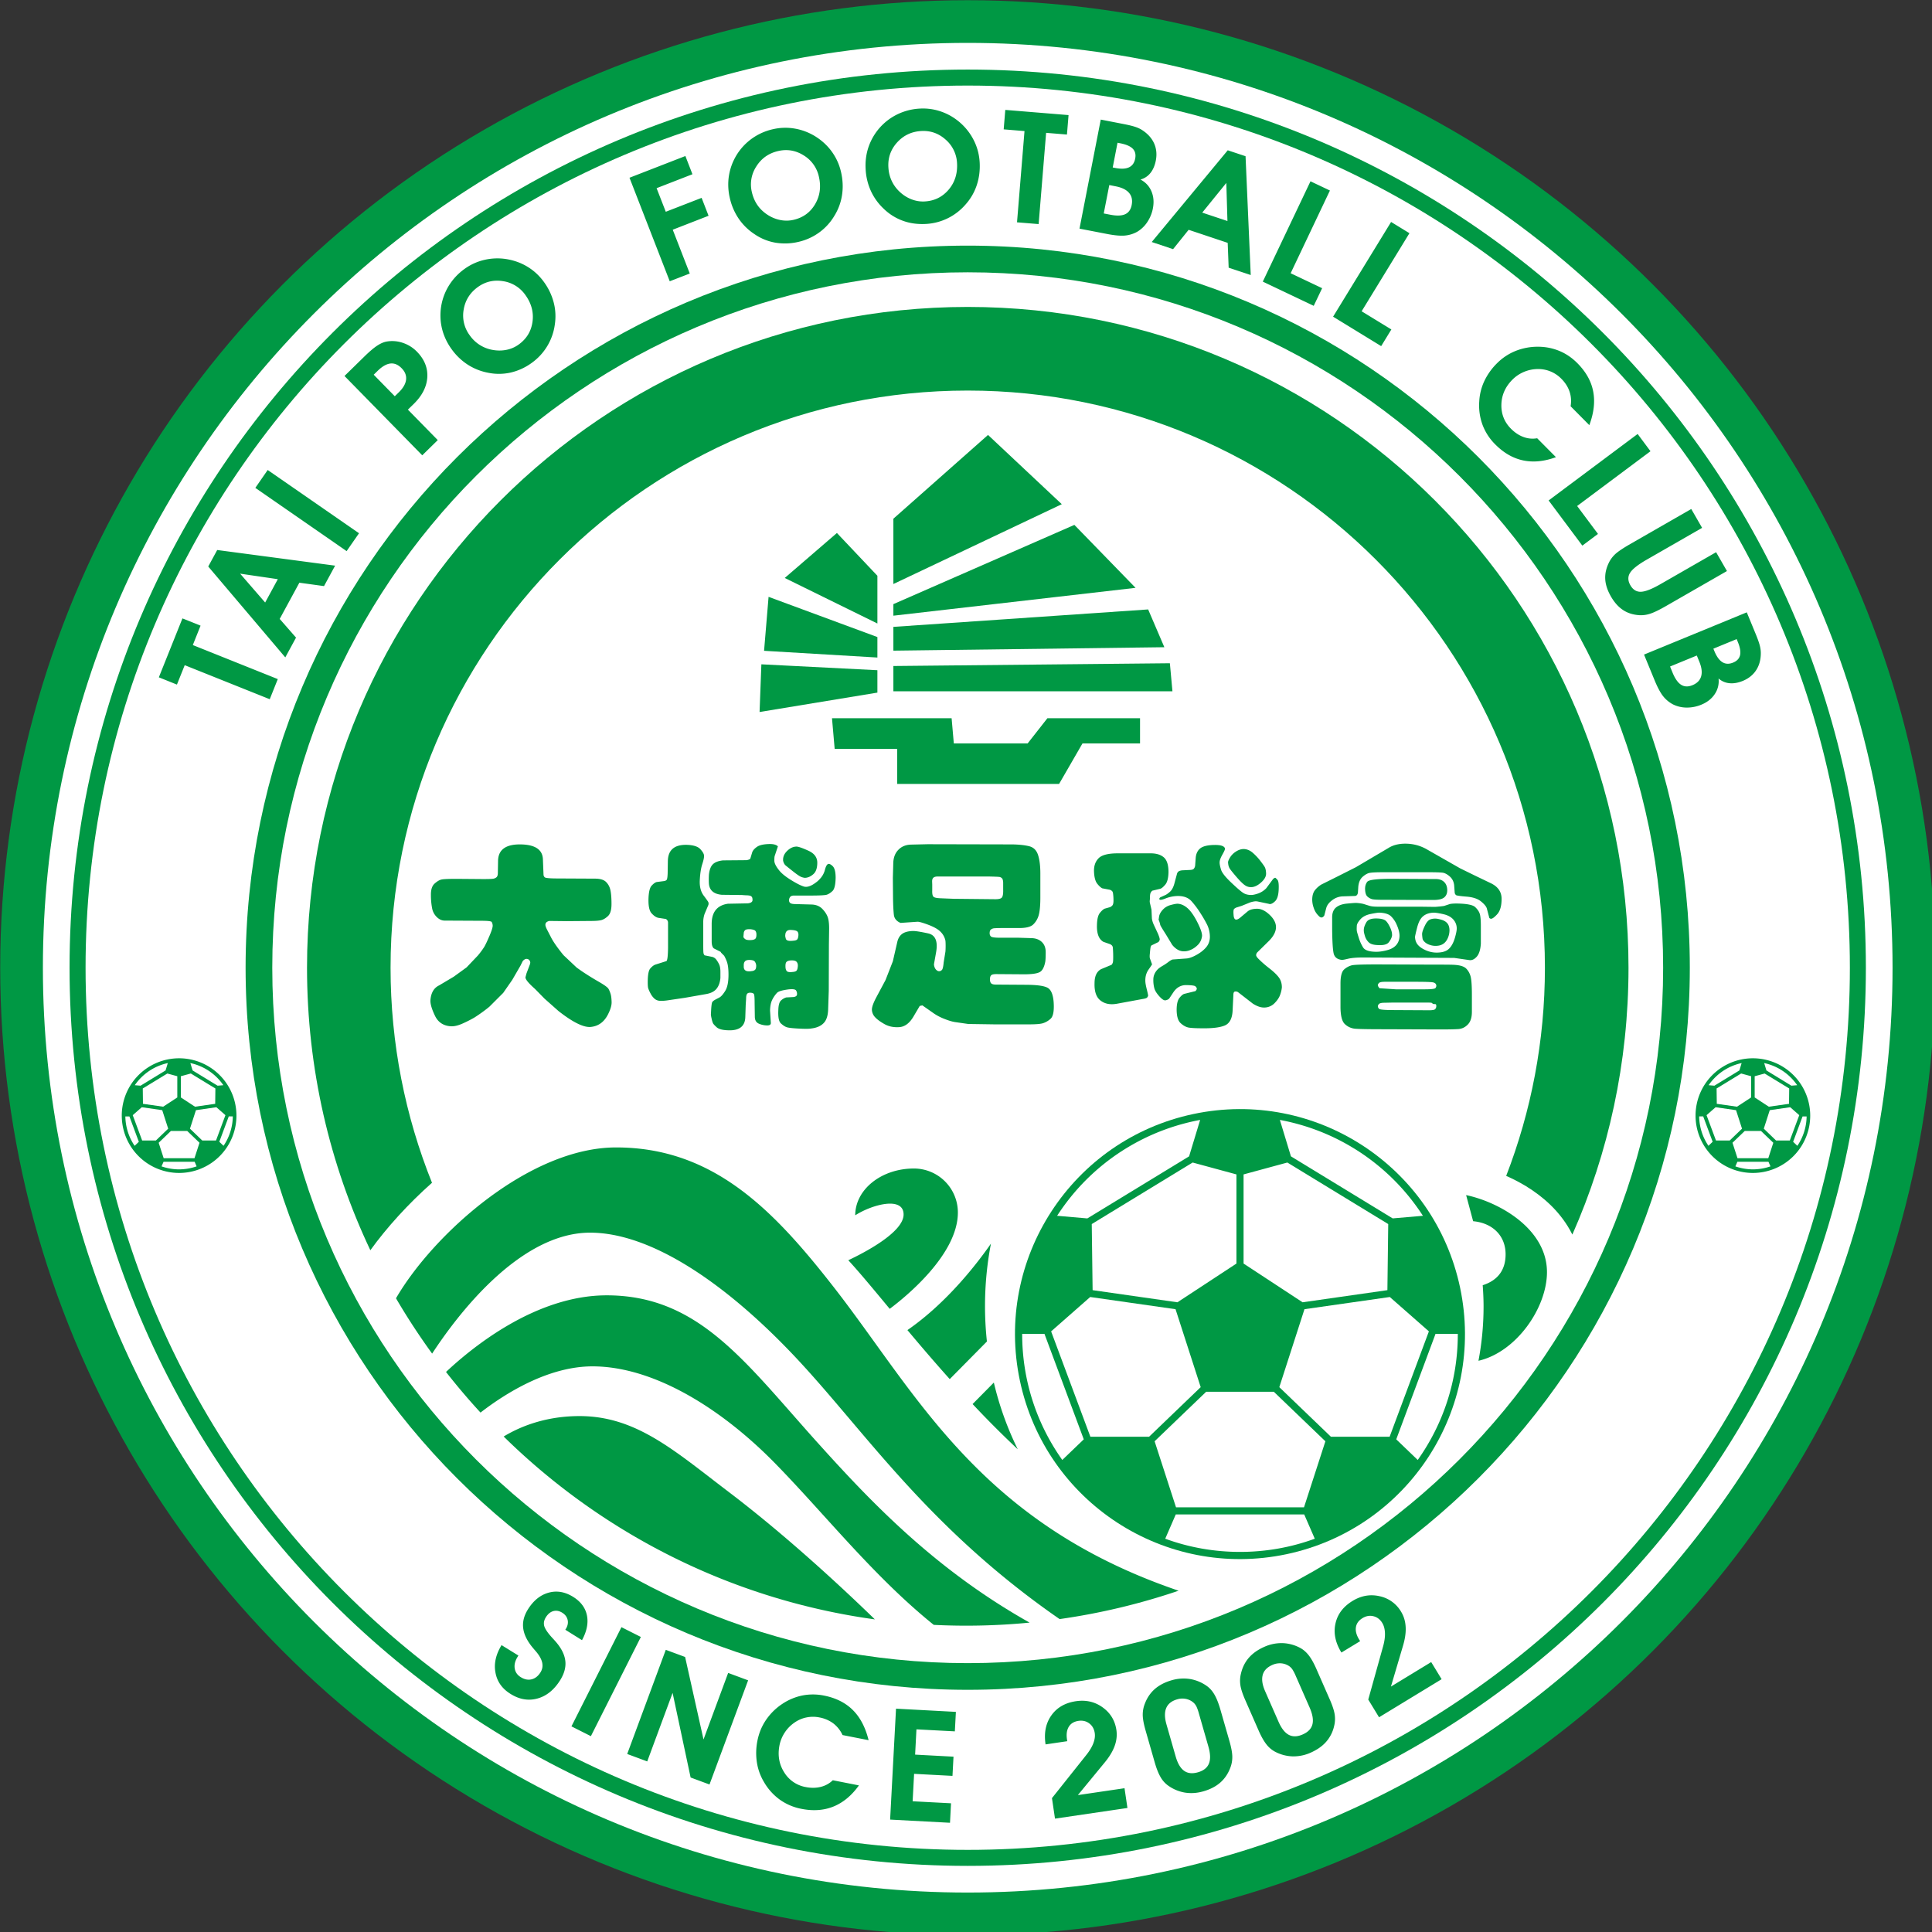 <svg xmlns="http://www.w3.org/2000/svg" xml:space="preserve" viewBox="0 0 185.21 185.21"><rect x="0" y="0" width="185.21" height="185.21" fill="#333333" stroke="none"/><g transform="translate(-13.23 -13.23) scale(.265)"><circle cx="400" cy="400" r="350" fill="#009844"/><path fill="#fff" d="M734.56 400c0 184.77-149.79 334.56-334.56 334.56S65.44 584.77 65.44 400 215.23 65.44 400 65.44 734.56 215.23 734.56 400Z"/><path fill="#009844" d="M724.91 400c0 179.44-145.47 324.91-324.91 324.91-179.44 0-324.91-145.47-324.91-324.91C75.09 220.56 220.56 75.09 400 75.09c179.44 0 324.91 145.47 324.91 324.91Z"/><path fill="#fff" d="M719.12 400c0 176.25-142.88 319.12-319.12 319.12S80.88 576.25 80.88 400C80.88 223.76 223.76 80.88 400 80.88S719.12 223.76 719.12 400Z"/><path fill="#009844" d="M661.22 400c0 144.27-116.95 261.22-261.22 261.22-144.27 0-261.23-116.95-261.23-261.22 0-144.27 116.95-261.22 261.23-261.22 144.27 0 261.22 116.95 261.22 261.22z"/><path fill="#fff" d="M651.57 400c0 138.94-112.64 251.57-251.57 251.57-138.94 0-251.58-112.63-251.58-251.57S261.05 148.43 400 148.43c138.94 0 251.57 112.63 251.57 251.57z"/><path fill="#009844" d="M206.2 477.8c-9.66-24.05-14.99-50.3-14.99-77.8 0-115.31 93.48-208.79 208.8-208.79 115.31 0 208.79 93.48 208.79 208.79 0 26.55-4.97 51.94-14.01 75.31 2.42 1.06 4.84 2.3 7.21 3.74 5.99 3.69 11.77 8.68 15.76 15.66.34.59.66 1.2.97 1.82 13.05-29.53 20.31-62.18 20.31-96.54 0-132.01-107.02-239.03-239.02-239.03-132.01 0-239.03 107.02-239.03 239.03 0 36.57 8.23 71.22 22.91 102.21 6.06-8.38 13.78-16.85 22.3-24.4z"/></g><path fill="#009844" d="m17.489 59.283 1.738.695-.743 1.86 8.146 3.263-.772 1.929-8.15-3.263-.746 1.86-1.735-.696zm9.324.05 1.566 1.791-1.029 1.897-7.387-8.713.86-1.582 11.303 1.5-1.064 1.96-2.363-.325zm-.18-3.81-3.614-.53 2.4 2.768zm6.596-2.691-8.752-6.062 1.185-1.714 8.755 6.064zm8.737-10.642-1.487 1.458-7.454-7.604 1.892-1.852c.479-.47.884-.817 1.212-1.037.328-.217.632-.355.915-.408a3.123 3.123 0 0 1 1.564.117c.521.172.974.455 1.365.854.712.728 1.043 1.546.99 2.45-.056.908-.49 1.76-1.305 2.56l-.555.541zm-4.12-4.204.392-.383c.412-.405.643-.807.69-1.204.045-.397-.095-.762-.423-1.096-.339-.346-.696-.497-1.077-.455-.381.043-.786.275-1.222.701l-.381.373zm5.448-4.511a5.731 5.731 0 0 1-.778-1.482 5.312 5.312 0 0 1-.291-1.59 5.47 5.47 0 0 1 .569-2.598 5.552 5.552 0 0 1 1.746-2.03 5.258 5.258 0 0 1 1.897-.862 5.52 5.52 0 0 1 2.117-.074c.74.122 1.42.368 2.032.744.614.375 1.132.86 1.56 1.452a5.82 5.82 0 0 1 .935 1.966c.18.693.214 1.4.106 2.114a5.387 5.387 0 0 1-2.196 3.66 5.547 5.547 0 0 1-2.027.938 5.158 5.158 0 0 1-2.178.019 5.5 5.5 0 0 1-1.952-.778 5.749 5.749 0 0 1-1.54-1.479zm1.73-1.339a3.379 3.379 0 0 0 2.109 1.39c.473.097.934.103 1.384.018a2.98 2.98 0 0 0 1.211-.519c.754-.545 1.196-1.27 1.32-2.177.125-.908-.102-1.762-.682-2.567a3.18 3.18 0 0 0-2.132-1.325c-.892-.148-1.7.04-2.424.56-.754.546-1.21 1.265-1.36 2.165a3.166 3.166 0 0 0 .574 2.455zm19.18-5.172-3.858-9.925 5.358-2.082.677 1.746-3.437 1.336.881 2.262 3.435-1.333.666 1.717-3.434 1.336 1.633 4.2zm5.762-7.97a5.649 5.649 0 0 1-.142-1.666 5.434 5.434 0 0 1 1.884-3.75 5.512 5.512 0 0 1 2.396-1.193 5.267 5.267 0 0 1 2.085-.058c.699.119 1.36.37 1.977.751.637.4 1.167.89 1.585 1.474.42.585.711 1.23.875 1.945.17.743.204 1.466.098 2.177a5.244 5.244 0 0 1-.722 1.99 5.316 5.316 0 0 1-1.463 1.617 5.425 5.425 0 0 1-1.98.902 5.614 5.614 0 0 1-2.232.08 5.08 5.08 0 0 1-2.014-.829 5.415 5.415 0 0 1-1.5-1.474 5.771 5.771 0 0 1-.847-1.966zm2.114-.563c.104.447.273.847.508 1.196.236.352.538.65.9.902.397.275.82.458 1.267.553.448.095.887.093 1.32-.008.908-.209 1.596-.706 2.062-1.495.465-.788.59-1.664.368-2.63a3.18 3.18 0 0 0-1.45-2.048c-.765-.481-1.583-.624-2.45-.423-.908.209-1.606.696-2.093 1.466a3.134 3.134 0 0 0-.432 2.487zm10.904-2.223a5.656 5.656 0 0 1 .145-1.666 5.44 5.44 0 0 1 2.5-3.368 5.57 5.57 0 0 1 2.567-.765 5.275 5.275 0 0 1 2.064.301c.67.238 1.275.598 1.82 1.082a5.55 5.55 0 0 1 1.307 1.726c.315.645.49 1.336.53 2.066.04.76-.053 1.479-.278 2.159a5.232 5.232 0 0 1-1.056 1.836 5.39 5.39 0 0 1-3.826 1.89c-.794.042-1.532-.059-2.212-.308A5.145 5.145 0 0 1 84.704 20a5.46 5.46 0 0 1-1.225-1.71 5.738 5.738 0 0 1-.495-2.082zm2.18-.187c.024.457.122.878.294 1.264.172.387.415.736.73 1.045.344.339.73.593 1.154.762.423.17.857.244 1.301.22.929-.05 1.691-.423 2.289-1.12.595-.695.865-1.536.815-2.526a3.174 3.174 0 0 0-1.077-2.267c-.67-.606-1.45-.887-2.342-.84-.928.051-1.7.41-2.315 1.083-.616.677-.9 1.468-.849 2.379zm17.272-4.988-.153 1.865-1.998-.164-.717 8.748-2.072-.17.717-8.747-1.995-.164.154-1.865zm1.05 10.885 2.038-10.454 2.246.437c.455.09.812.177 1.074.265.262.087.487.195.675.322.526.347.902.768 1.124 1.268.22.5.273 1.045.16 1.632-.096.487-.268.887-.517 1.196-.248.31-.569.519-.955.627.487.254.836.627 1.048 1.122.212.492.26 1.042.143 1.643a3.588 3.588 0 0 1-.543 1.323 2.989 2.989 0 0 1-.96.918 2.96 2.96 0 0 1-1.188.365c-.42.037-.995-.013-1.72-.156zm2.324-1.455.619.119c.621.122 1.1.106 1.431-.045.333-.15.542-.445.627-.878.093-.474.01-.863-.251-1.167-.26-.305-.683-.514-1.278-.63l-.617-.122zm.86-4.408.235.045c.566.111 1.005.09 1.323-.058.317-.148.516-.426.595-.834.077-.391.003-.706-.225-.944-.227-.238-.619-.41-1.172-.522l-.296-.058zm7.278 5.975-1.49 1.854-2.047-.683 7.286-8.794 1.707.568.497 11.39-2.116-.703-.093-2.381zm3.72-.842-.108-3.651-2.308 2.846zm8.271 8.13-4.882-2.32 4.572-9.618 1.863.884-3.765 7.93 3.019 1.434zm6.466 3.863-4.609-2.823 5.56-9.08 1.759 1.077-4.583 7.485 2.85 1.743zm19.955 7.575-1.794-1.81c.08-.502.045-.973-.105-1.412-.149-.44-.41-.85-.784-1.225a3.08 3.08 0 0 0-2.252-.931c-.449.002-.888.09-1.309.264-.42.175-.791.418-1.106.73-.693.686-1.053 1.485-1.08 2.395-.026.91.278 1.688.916 2.33.368.371.767.636 1.199.794.431.16.87.199 1.315.122l1.799 1.813c-1.122.412-2.17.516-3.14.312-.972-.204-1.863-.715-2.673-1.532a5.245 5.245 0 0 1-1.23-1.895 5.414 5.414 0 0 1-.307-2.251 5.218 5.218 0 0 1 .49-1.94 6.01 6.01 0 0 1 1.214-1.698 5.3 5.3 0 0 1 1.796-1.186 5.698 5.698 0 0 1 2.167-.396 5.346 5.346 0 0 1 2.032.41c.63.264 1.201.656 1.712 1.172.82.828 1.326 1.73 1.51 2.706.189.98.067 2.054-.37 3.228zm-.67 11.549-3.232-4.33 8.533-6.372 1.232 1.654-7.032 5.25 1.997 2.677zm10.441-3.511 1.04 1.808-5.329 3.06c-.833.48-1.36.898-1.582 1.26-.222.36-.211.754.035 1.183.246.426.58.635 1.002.624.424-.01 1.053-.254 1.887-.733l5.329-3.06 1.04 1.806-5.861 3.366c-.651.373-1.159.619-1.527.733a2.784 2.784 0 0 1-1.063.13c-.588-.046-1.098-.212-1.532-.506-.434-.291-.815-.72-1.143-1.291-.328-.572-.508-1.117-.54-1.638-.032-.521.082-1.045.339-1.577.148-.31.352-.587.616-.836.265-.246.744-.569 1.434-.966zm-4.527 13.957 9.85-4.05.871 2.116c.175.429.3.778.37 1.043.07.267.104.513.104.74.003.633-.146 1.178-.442 1.638-.296.458-.722.802-1.275 1.032-.46.188-.887.265-1.284.225a1.821 1.821 0 0 1-1.05-.452 2.206 2.206 0 0 1-.36 1.49c-.296.449-.727.79-1.296 1.023a3.57 3.57 0 0 1-1.402.275 2.965 2.965 0 0 1-1.297-.299 2.981 2.981 0 0 1-.958-.79c-.262-.332-.534-.84-.817-1.525zm2.495 1.143.238.582c.241.588.516.977.826 1.17.31.196.67.206 1.08.04.447-.183.724-.466.836-.85.11-.384.052-.854-.178-1.413l-.238-.582zm4.152-1.709.092.222c.217.532.477.89.776 1.074.298.183.64.196 1.023.038.37-.151.593-.39.667-.71.074-.32.003-.743-.211-1.264l-.114-.278zM48.08 157.708l1.617 1-.082.13c-.236.38-.328.748-.273 1.1.056.355.246.635.58.841.354.223.703.291 1.042.207.341-.085.624-.307.852-.672.365-.585.206-1.262-.471-2.038l-.204-.238c-.566-.659-.891-1.294-.979-1.91-.087-.614.061-1.23.447-1.847.53-.846 1.188-1.38 1.98-1.6.788-.22 1.574-.085 2.357.402.73.455 1.172 1.05 1.32 1.778.148.727-.01 1.518-.473 2.373l-1.601-1 .048-.074c.18-.289.238-.577.177-.863-.064-.286-.233-.516-.516-.693-.288-.18-.574-.233-.855-.156-.283.077-.52.275-.717.587a1.32 1.32 0 0 0-.166.384.958.958 0 0 0-.008.378c.053.294.31.69.77 1.196.206.22.362.397.465.524.487.598.757 1.185.81 1.765.05.58-.117 1.172-.498 1.786-.582.928-1.307 1.516-2.174 1.757-.87.24-1.733.095-2.588-.44-.807-.502-1.286-1.182-1.442-2.04-.164-.854.034-1.733.582-2.637zm6.702 7.789 4.792-9.51 1.862.94-4.791 9.51zm7.265 3.36-1.92-.712 3.698-9.985 1.853.685 1.764 7.909 2.363-6.38 1.913.71-3.702 9.985-1.81-.67-1.727-8.112zm21.22-2.035-2.498-.492a2.96 2.96 0 0 0-.88-1.114 3.21 3.21 0 0 0-1.337-.576 3.123 3.123 0 0 0-1.243.002 3.03 3.03 0 0 0-1.14.49 3.416 3.416 0 0 0-.937.952 3.42 3.42 0 0 0-.506 1.225c-.188.955-.04 1.82.447 2.59a3.04 3.04 0 0 0 2.067 1.416c.513.1.99.095 1.436-.016a2.503 2.503 0 0 0 1.16-.637l2.505.494c-.699.971-1.506 1.643-2.426 2.02-.918.375-1.942.452-3.072.23a5.267 5.267 0 0 1-2.082-.88 5.417 5.417 0 0 1-1.522-1.692 5.202 5.202 0 0 1-.68-1.882 5.98 5.98 0 0 1 .053-2.087c.143-.728.418-1.39.823-1.987a5.672 5.672 0 0 1 1.572-1.543 5.43 5.43 0 0 1 1.913-.799 5.317 5.317 0 0 1 2.074.01c1.143.226 2.066.691 2.77 1.395.704.704 1.204 1.664 1.503 2.881zm7.805 7.917-5.741-.305.566-10.633 5.739.307-.1 1.868-3.681-.193-.127 2.423 3.68.196-.098 1.841-3.68-.195-.14 2.63 3.68.193zm17.01-1.419-6.945 1.022-.291-1.966 3.294-4.138c.312-.392.537-.765.672-1.12.135-.354.18-.682.135-.98-.058-.395-.233-.705-.524-.924-.29-.22-.638-.302-1.037-.244-.423.064-.733.25-.923.559-.191.31-.252.711-.178 1.209l.027.18-2.077.307-.006-.03c-.158-1.084.027-2.002.564-2.754.534-.754 1.323-1.204 2.357-1.357.96-.14 1.813.055 2.556.593.746.537 1.183 1.262 1.318 2.172.074.5.018 1.01-.167 1.524-.185.516-.51 1.05-.973 1.608l-2.554 3.104 4.472-.659zm1.741-7.421c-.182-.638-.275-1.143-.275-1.516a2.85 2.85 0 0 1 .212-1.085c.217-.566.54-1.029.96-1.394.424-.365.955-.64 1.598-.826a4.034 4.034 0 0 1 1.757-.121 3.861 3.861 0 0 1 1.611.666c.286.201.532.477.733.823.204.347.392.823.567 1.421l.873 3.037c.182.638.275 1.146.275 1.522a2.82 2.82 0 0 1-.212 1.093c-.22.56-.54 1.02-.96 1.383-.421.363-.955.638-1.604.823-.6.172-1.185.212-1.757.122a3.861 3.861 0 0 1-1.61-.667 2.543 2.543 0 0 1-.734-.82c-.203-.344-.389-.815-.56-1.41zm2-.59.884 3.08c.19.664.46 1.122.81 1.37.346.246.788.294 1.323.14.54-.153.889-.433 1.053-.836.164-.402.145-.947-.053-1.637l-.91-3.17a4.223 4.223 0 0 0-.225-.643 1.3 1.3 0 0 0-.238-.341 1.586 1.586 0 0 0-.744-.4 1.708 1.708 0 0 0-.876.035c-.523.15-.873.426-1.045.828-.172.402-.164.928.021 1.574zm7.554-2.331c-.267-.609-.423-1.095-.473-1.463-.05-.37-.03-.738.066-1.103.14-.59.397-1.093.767-1.511.37-.418.86-.762 1.471-1.03a4.02 4.02 0 0 1 1.725-.354 3.85 3.85 0 0 1 1.686.447c.312.162.59.402.838.717.247.318.498.762.747 1.334l1.27 2.894c.267.606.426 1.098.478 1.471a2.82 2.82 0 0 1-.063 1.112 3.415 3.415 0 0 1-.77 1.497c-.368.416-.862.757-1.476 1.03a4.012 4.012 0 0 1-1.725.354 3.843 3.843 0 0 1-1.686-.447 2.58 2.58 0 0 1-.836-.715c-.246-.314-.495-.756-.743-1.323zm1.903-.852 1.288 2.934c.278.633.606 1.05.984 1.25.379.198.82.187 1.331-.038.514-.225.826-.548.932-.968.108-.421.018-.958-.27-1.617l-1.326-3.021a4.218 4.218 0 0 0-.31-.606 1.276 1.276 0 0 0-.282-.307 1.593 1.593 0 0 0-.789-.297 1.738 1.738 0 0 0-.865.151c-.5.22-.81.54-.923.96-.117.424-.04.943.23 1.56zm16.92-1.151-5.998 3.651-1.035-1.698 1.421-5.093c.135-.482.196-.913.18-1.294-.016-.379-.1-.699-.257-.955-.206-.342-.49-.559-.844-.646-.354-.09-.704-.03-1.05.18-.368.222-.577.513-.633.873-.055.36.048.751.31 1.18l.095.156-1.794 1.09-.015-.024c-.572-.936-.757-1.857-.556-2.757.198-.9.746-1.624 1.643-2.17.828-.504 1.69-.653 2.585-.449a3.141 3.141 0 0 1 2.061 1.484c.265.432.41.924.44 1.469.031.548-.062 1.167-.273 1.86l-1.14 3.852 3.86-2.35zM46.68 96.697a15.19 15.19 0 0 1-1.211.855 12.38 12.38 0 0 1-1.08.55c-.442.201-.823.297-1.138.283-.732-.037-1.251-.375-1.555-1.013-.305-.638-.447-1.127-.434-1.468.05-.72.328-1.199.833-1.44l1.402-.833 1.23-.892 1.08-1.135a7.78 7.78 0 0 0 .617-.833c.119-.201.286-.556.502-1.061.215-.506.315-.834.305-.985a.74.74 0 0 0-.095-.34c-.05-.078-.379-.115-.985-.115l-3.527-.018c-.264 0-.513-.111-.746-.334a1.558 1.558 0 0 1-.455-.852 6.853 6.853 0 0 1-.114-1.28c-.005-.506.112-.865.352-1.08.238-.214.458-.344.654-.389.196-.045.672-.066 1.431-.066l2.596.021c.455 0 .754-.01.9-.029a.654.654 0 0 0 .351-.143c.088-.076.133-.214.133-.415l.02-1.12c0-1.147.79-1.685 2.369-1.61 1.262.063 1.907.545 1.931 1.439l.058 1.44c0 .1.037.187.114.264.077.077.495.114 1.252.114l3.56.018c.496 0 .848.103 1.062.312.214.21.357.474.426.797.069.322.103.762.103 1.325 0 .564-.114.947-.341 1.156-.228.21-.445.34-.654.39-.209.05-.529.076-.955.076l-2.312.019-1.686-.019a.61.61 0 0 0-.286.125.326.326 0 0 0-.103.235c-.005.1.053.273.18.513l.323.625c.214.442.624 1.037 1.23 1.78l1.268 1.194.455.322c.542.366 1.09.707 1.64 1.022.55.317.865.545.947.682.082.14.151.307.21.503.058.196.087.455.095.778.008.323-.111.717-.35 1.185-.367.72-.91 1.117-1.63 1.194-.682.076-1.717-.43-3.106-1.517L52.2 95.734l-.91-.929c-.657-.582-.961-.963-.91-1.145l.095-.352.322-.852a.68.68 0 0 0 .037-.19.411.411 0 0 0-.113-.247.345.345 0 0 0-.257-.095c-.109 0-.225.069-.35.207l-.227.455-.778 1.346-.87 1.252-1.326 1.325zm18.955-1.04-1.685.247c-.265.037-.498.05-.701.037a.834.834 0 0 1-.522-.217 1.76 1.76 0 0 1-.378-.514 2.914 2.914 0 0 1-.206-.463c-.032-.1-.048-.296-.048-.587 0-.683.08-1.12.236-1.307.158-.188.32-.315.481-.378l1.08-.342c.09-.087.14-.51.15-1.267v-2.408a.408.408 0 0 0-.206-.36l-.738-.113c-.214-.05-.429-.199-.646-.445-.214-.246-.31-.728-.283-1.45.027-.606.127-1.005.304-1.193.178-.19.334-.304.474-.341l.738-.096a.435.435 0 0 0 .207-.095c.063-.05.1-.267.113-.646l.019-1.156c.01-1.087.632-1.611 1.857-1.571.606.026 1.024.161 1.252.407.227.246.346.452.36.617.013.164-.045.441-.172.833-.127.392-.204.902-.236 1.535-.032.632.106 1.137.408 1.516.264.354.404.553.415.598a.426.426 0 0 1 0 .254l-.36.852a2.379 2.379 0 0 0-.132.777v2.085c0 .455.005.739.018.852a.43.43 0 0 0 .114.265l.738.15a.71.71 0 0 1 .397.286c.114.151.204.31.275.474.07.164.104.392.104.683v.569c-.038.441-.165.793-.379 1.05-.214.26-.55.426-1.005.503zm13.814-.682-.058 1.743c-.013.62-.154 1.072-.426 1.355-.273.286-.667.458-1.185.521-.202.04-.606.043-1.212.01-.606-.03-.99-.076-1.156-.134-.165-.056-.347-.175-.55-.36-.202-.182-.284-.616-.247-1.299.013-.455.098-.757.257-.9a1.25 1.25 0 0 1 .502-.293l.683-.037c.228-.027.344-.114.35-.265a.571.571 0 0 0-.104-.378c-.077-.1-.304-.133-.682-.095-.606.076-.985.185-1.128.33a2.752 2.752 0 0 0-.436.617c-.146.264-.222.619-.236 1.06v.04l.074 1.157c.014.164-.097.251-.33.256a2.067 2.067 0 0 1-.778-.153c-.286-.109-.426-.339-.426-.69l-.019-1.231c0-.516-.018-.82-.058-.91-.037-.088-.14-.138-.312-.151-.17-.013-.288.024-.35.106-.063.082-.095.23-.095.444l-.04.609-.039 1.175c-.026.883-.569 1.307-1.63 1.267-.542-.013-.915-.111-1.119-.294-.201-.182-.323-.317-.36-.407a2.55 2.55 0 0 1-.124-.437 2.436 2.436 0 0 1-.066-.378l.02-.36c.025-.479.064-.757.115-.833.05-.077.145-.151.285-.228l.397-.209c.164-.087.35-.299.559-.635.209-.336.312-.857.312-1.564 0-.582-.061-1.013-.18-1.299a3.927 3.927 0 0 0-.236-.502l-.285-.286-.059-.095-.643-.323c-.14-.114-.209-.342-.209-.683V88.57c0-1.137.519-1.783 1.556-1.934l1.913-.037c.291-.037.44-.137.445-.304.005-.164-.024-.278-.088-.341a.35.35 0 0 0-.15-.088 1.49 1.49 0 0 0-.331-.037 7.103 7.103 0 0 1-.445-.029l-1.931-.021c-.405-.037-.712-.154-.918-.35-.21-.195-.318-.476-.323-.843a7.507 7.507 0 0 1 .01-.76c.05-.455.178-.78.379-.976.201-.196.524-.32.966-.37l2.254-.019c.164-.026.286-.069.36-.132l.188-.625c.063-.177.214-.352.455-.52.238-.17.65-.263 1.23-.273.378 0 .638.076.778.227l-.304.908c-.027.076-.038.232-.038.465s.151.54.456.918c.227.291.6.596 1.119.919.516.322.931.534 1.24.635.31.1.7-.027 1.165-.379.164-.114.333-.275.503-.481a1.97 1.97 0 0 0 .37-.75c.077-.29.167-.467.275-.531.109-.063.26-.003.455.18.196.183.294.558.294 1.127-.013.67-.114 1.093-.304 1.27-.19.177-.37.294-.54.35-.17.058-.717.084-1.64.084h-1.517c-.164 0-.283.042-.352.124a.503.503 0 0 0-.113.313c-.006.127.037.22.124.285.087.064.273.096.55.096l1.48.04c.441.012.796.16 1.06.444.265.285.44.569.522.854.082.283.116.686.103 1.202l-.019 1.365zm-7.504-5.895c-.267-.013-.436.016-.513.087a.427.427 0 0 0-.132.283c-.013.122-.021.225-.03.315-.007.087.035.164.125.225.077.09.236.132.482.132s.418-.037.513-.113c.095-.077.135-.241.122-.493-.014-.137-.053-.238-.122-.304-.069-.06-.217-.106-.445-.132zM71.3 92.7c.013.34.26.473.738.396.15-.013.267-.053.341-.124.077-.069.114-.204.114-.408a.735.735 0 0 0-.132-.378c-.077-.1-.236-.153-.484-.161-.246-.006-.408.047-.482.161-.063.077-.095.19-.095.341v.114zm5.874-8.547c-.064 0-.167-.02-.313-.066-.145-.045-.41-.217-.796-.521a42.205 42.205 0 0 1-.749-.598c-.113-.095-.196-.249-.246-.463v-.096c0-.314.138-.602.416-.862.277-.26.568-.389.873-.389.177 0 .553.13 1.127.39.574.259.862.642.862 1.155 0 .514-.127.879-.378 1.098-.251.223-.519.342-.796.352zm-1.895 5.496c-.013.063.006.18.056.352.05.169.286.23.701.18.188-.014.315-.05.378-.114.064-.064.103-.185.122-.368.019-.183-.016-.32-.103-.407-.1-.088-.318-.135-.646-.143-.325-.008-.495.158-.508.5zm.455 2.426c-.164.026-.277.071-.341.143-.063.069-.095.193-.095.368v.058c0 .19.037.336.114.436.076.101.267.133.568.096.188-.014.315-.053.379-.125.063-.068.103-.2.121-.397.022-.195-.02-.346-.121-.455-.1-.108-.31-.15-.625-.124zm12.436 4.358-.625 1.06c-.378.62-.83.945-1.354.974-.524.032-.985-.063-1.384-.283-.397-.222-.699-.439-.9-.653a1.101 1.101 0 0 1-.322-.71c-.014-.259.132-.671.436-1.24l.87-1.63.702-1.8.418-1.82c.076-.354.23-.619.463-.796.233-.177.584-.273 1.053-.286.264 0 .746.077 1.44.228.695.15.954.743.777 1.78l-.209 1.175v.04c.024.214.095.378.209.495.114.113.228.156.341.132.05 0 .117-.034.199-.103.082-.069.143-.312.18-.73l.169-1.043c.013-.15.019-.336.019-.55 0-.215-.006-.379-.019-.492a1.66 1.66 0 0 0-.455-.844c-.238-.247-.62-.466-1.138-.665-.516-.195-.87-.299-1.06-.312l-1.65.114c-.39-.164-.605-.429-.642-.796-.04-.366-.064-.852-.077-1.458l-.018-2.067.04-1.402c.013-.532.171-.958.484-1.28.31-.323.717-.49 1.222-.503l1.593-.037 8.128.018c.67.013 1.209.074 1.622.18.41.109.688.39.833.844.146.455.217 1.043.217 1.762v2.313c0 .733-.05 1.286-.15 1.659a1.968 1.968 0 0 1-.533.918c-.25.238-.73.354-1.439.341h-1.328c-.632 0-.992.013-1.08.04a.573.573 0 0 0-.227.122c-.064.058-.098.158-.103.304-.006.145.034.26.121.341.09.082.379.122.873.122h1.763c.441.013.865.026 1.27.04.404.013.73.134.976.37.246.235.37.558.37.974 0 .418-.013.714-.037.891-.103.556-.285.9-.56 1.032-.273.135-.768.199-1.488.199l-2.653-.019c-.254 0-.416.037-.492.114-.077.077-.114.206-.114.389 0 .182.042.315.124.389.082.076.23.113.445.113l2.823.019c1.074 0 1.783.095 2.132.286.347.19.543.68.588 1.468.045.791-.059 1.294-.305 1.508a1.937 1.937 0 0 1-.738.426c-.246.072-.685.106-1.317.106h-3.334l-2.5-.037-1.194-.172c-.29-.037-.643-.138-1.06-.304a5.004 5.004 0 0 1-1.004-.51l-1.137-.797zm3.24-10.271 3.906.04c.378.012.62-.04.72-.152.1-.113.145-.373.132-.775v-.682c-.013-.202-.05-.336-.114-.397a.45.45 0 0 0-.227-.125c-.088-.018-.466-.034-1.138-.047h-4.773c-.214 0-.362.042-.445.124-.082.082-.119.204-.113.37l.01.284v.531c-.013.328.024.538.114.627.087.088.31.138.664.151zm15.754-4.358h3.146c.542 0 .963.13 1.262.389.296.26.445.73.445 1.413-.014.569-.114.965-.305 1.193-.19.227-.349.36-.473.4l-.775.187a.601.601 0 0 0-.18.254c-.032.096-.048.275-.048.543l-.019.206c0 .077.014.159.038.246l.132.569.04.852c.026.19.087.392.187.606l.397.852c.127.304.18.495.162.58a.462.462 0 0 1-.125.216l-.664.323c-.05.05-.085.146-.103.286a8.148 8.148 0 0 0-.048.473c-.026.215-.026.373 0 .474l.21.587a17.12 17.12 0 0 1-.342.503c-.214.31-.317.672-.304 1.09 0 .164.047.431.14.804.095.374.135.58.124.617a.654.654 0 0 1-.084.15c-.045.064-.193.115-.445.152l-2.463.455c-.632.113-1.154.013-1.564-.305-.41-.314-.603-.87-.577-1.666 0-.67.207-1.117.625-1.345l1.005-.418a.557.557 0 0 0 .125-.227c.031-.1.04-.392.029-.87a16.432 16.432 0 0 0-.03-.559.421.421 0 0 0-.066-.172.546.546 0 0 0-.227-.161l-.606-.21c-.442-.25-.65-.788-.624-1.61.013-.556.103-.94.275-1.157.172-.214.325-.354.463-.415l.532-.151a.752.752 0 0 0 .209-.161c.063-.07.098-.207.105-.408a4.581 4.581 0 0 0-.029-.624c-.013-.164-.045-.275-.095-.331a.54.54 0 0 0-.246-.143l-.701-.132c-.138-.064-.299-.21-.482-.437-.182-.227-.288-.608-.312-1.145-.026-.538.117-.966.426-1.289.302-.323.924-.484 1.86-.484zm5.268 10.176 1.307-.096c.238-.013.553-.121.937-.33.386-.21.698-.453.939-.73.238-.276.362-.609.37-.995a2.714 2.714 0 0 0-.256-1.164 11.4 11.4 0 0 0-.598-1.043 8.633 8.633 0 0 0-.918-1.24c-.318-.347-.786-.509-1.403-.485a3.377 3.377 0 0 0-1.108.246c-.387.15-.572.159-.561.019 0-.037.024-.082.077-.133l.492-.225c.1-.04.246-.14.434-.304.19-.164.336-.429.436-.796l.265-.987a.514.514 0 0 1 .14-.18c.056-.045.167-.08.333-.103l.815-.04c.151-.013.257-.05.313-.114a.598.598 0 0 0 .124-.286l.058-.777c.037-.392.183-.688.437-.892.254-.201.693-.31 1.325-.323.633-.013.98.1 1.043.341.013.077-.074.276-.257.598-.183.323-.267.58-.257.768 0 .14.045.357.133.653.087.297.418.717.994 1.26.575.545.964.875 1.165.995.2.121.447.18.738.18.164 0 .383-.048.661-.143a2.04 2.04 0 0 0 .778-.503l.643-.87c.087-.09.164-.133.228-.133.026.013.092.077.198.188.106.114.148.436.122.966-.027.531-.138.894-.342 1.09-.2.196-.378.288-.531.275l-.059-.019-1.079-.227a1.221 1.221 0 0 0-.209-.019c-.164.014-.341.05-.532.114l-.796.323-.474.15a.61.61 0 0 0-.254.152c-.055.063-.074.246-.047.55.026.505.232.6.627.286l.72-.606c.2-.164.497-.249.89-.254.392-.008.797.185 1.213.576.415.392.621.794.616 1.204-.008.41-.225.84-.653 1.28l-1.117 1.099a.43.43 0 0 0-.132.267c-.013.1.082.246.286.437.264.264.6.555 1.005.87.405.315.701.603.892.863.187.26.283.571.283.939a2.864 2.864 0 0 1-.162.701c-.095.278-.277.553-.55.826a1.378 1.378 0 0 1-1.016.407c-.315 0-.67-.127-1.061-.378l-1.42-1.1a.427.427 0 0 0-.276-.056c-.095.013-.148.095-.161.246l-.077 1.592c-.037.744-.286 1.215-.738 1.413-.455.193-1.17.286-2.14.273-.57 0-.993-.019-1.27-.058-.279-.037-.554-.18-.826-.426-.273-.244-.4-.71-.39-1.392.014-.479.101-.823.265-1.032.164-.209.315-.339.453-.389l1.082-.267c.087-.087.132-.17.132-.246a.373.373 0 0 0-.143-.217c-.082-.069-.373-.106-.87-.114-.498-.005-.908.217-1.222.672l-.416.627a.689.689 0 0 1-.36.162c-.14.018-.328-.106-.569-.37-.254-.279-.415-.533-.484-.758a3.04 3.04 0 0 1-.103-.862c0-.347.127-.659.378-.937.101-.113.265-.238.493-.37.227-.132.426-.265.598-.4.18-.135.31-.206.399-.22zm-1.318-4.112c.032-.214.149-.434.35-.653.2-.22.455-.373.756-.455.305-.083.524-.125.664-.125.329.013.649.156.958.426.31.273.622.717.937 1.336.315.62.466 1.061.455 1.326-.04.328-.161.603-.37.825-.21.22-.442.39-.702.5a1.536 1.536 0 0 1-.709.151c-.391-.013-.754-.22-1.082-.624l-.606-1.003c-.341-.532-.52-.833-.54-.91-.018-.077-.02-.1-.01-.077l-.114-.36-.04-.018c.006-.01.022-.125.053-.339zm8.822-2.823a.96.96 0 0 1-.559-.161c-.195-.12-.486-.403-.873-.852-.383-.447-.603-.725-.653-.834a1.078 1.078 0 0 1-.096-.283 2.717 2.717 0 0 1-.029-.235c-.005-.077.035-.196.122-.36a1.75 1.75 0 0 1 .587-.654c.265-.182.532-.275.797-.275.315.013.603.132.862.36.26.227.49.47.694.73.2.26.346.458.433.598.09.138.14.355.151.643.014.291-.148.585-.484.881-.33.294-.65.442-.952.442zm21.436-1.119 1.535.738c.693.328 1.042.83 1.042 1.505 0 .678-.143 1.17-.426 1.48-.286.31-.49.45-.616.425a.251.251 0 0 1-.133-.076l-.246-.929c-.063-.188-.251-.41-.56-.661-.31-.252-.773-.405-1.392-.455-.62-.05-.953-.101-1.006-.151a.488.488 0 0 1-.113-.19l-.056-.76c-.04-.341-.18-.62-.426-.834-.246-.214-.476-.333-.69-.36-.215-.023-.606-.04-1.175-.04h-4.644c-.595 0-.992.025-1.193.067-.201.045-.42.17-.654.378-.232.21-.367.522-.407.937l-.037.587c-.04.201-.14.305-.304.305l-1.157.037a1.76 1.76 0 0 0-.994.36c-.31.227-.503.478-.58.759l-.188.72c-.164.24-.349.246-.55.02a1.818 1.818 0 0 1-.463-.756 2.344 2.344 0 0 1-.143-.852c.013-.368.106-.653.275-.862.17-.207.37-.381.598-.522l1.516-.756 1.8-.908 3.145-1.857c.453-.278 1.016-.41 1.686-.397a4.1 4.1 0 0 1 1.913.513l3.257 1.857zm-1.971 7.903-8.737-.04c-.632 0-1.113.043-1.45.125-.335.082-.534.116-.597.103-.442-.05-.702-.273-.778-.664-.077-.392-.12-1.138-.133-2.236v-1.098c-.013-.455.104-.791.35-1.005.246-.215.598-.344 1.053-.39.455-.044.751-.066.891-.066.252.014.485.045.702.096l.605.188c.178.05.424.076.739.076h4.037l1.498.019c.465-.037.756-.069.87-.095l.513-.17c.14-.04.366-.058.683-.058.96.013 1.553.13 1.78.352.228.22.374.442.437.664.064.22.096.603.096 1.146v1.685c-.038.593-.175 1.016-.408 1.267-.233.254-.476.355-.73.305zm-10.896 4.662v-2.199c0-.706.12-1.161.36-1.365a1.78 1.78 0 0 1 .728-.389c.246-.058 1.064-.085 2.453-.085l5.212.019c1.161 0 1.857.005 2.085.018.606.027 1.016.151 1.23.379.214.227.357.502.426.825.069.323.103.887.103 1.696v1.612c0 .542-.13.947-.389 1.211-.259.268-.558.41-.9.437-.34.024-.915.037-1.722.037l-5.44-.019c-1.516 0-2.447-.018-2.796-.055a1.63 1.63 0 0 1-.937-.445c-.275-.259-.413-.82-.413-1.677zm3.734-9.001c-.151 0-.44.045-.863.132-.423.09-.746.26-.966.51-.222.255-.336.461-.34.625a6.43 6.43 0 0 0-.011.286c0 .1.01.193.026.275.021.082.08.283.18.606.1.323.235.622.407.9.17.277.598.418 1.281.418.291 0 .63-.05 1.013-.151.387-.1.675-.262.873-.484.196-.223.305-.495.323-.826.019-.328-.084-.738-.312-1.23a2.429 2.429 0 0 0-.521-.73c-.21-.196-.574-.307-1.09-.331zm-1.498 1.648c0-.201.082-.444.246-.727.164-.286.564-.403 1.194-.352.328.026.558.103.69.235.132.132.265.341.397.625.132.285.193.542.18.767-.027.19-.127.402-.304.635-.178.233-.57.325-1.175.272-.355-.023-.609-.113-.765-.264a1.426 1.426 0 0 1-.362-.617c-.077-.256-.114-.45-.1-.574zm2.9-4.89 4.075.022c.304.013.545.106.727.283.183.177.283.423.294.738.013.315-.08.558-.275.728-.196.172-.548.256-1.05.256l-4.946-.018c-.494 0-.812-.024-.958-.066a1.142 1.142 0 0 1-.415-.238c-.132-.114-.209-.329-.227-.646-.022-.315.05-.574.206-.775.159-.201 1.016-.297 2.569-.283zm.17 10.592h2.785c.62 0 .956-.042 1.014-.124a.384.384 0 0 0 .084-.217c-.013-.19-.137-.302-.378-.334-.238-.032-.81-.047-1.704-.047h-2.844c-.318 0-.508.042-.58.121-.068.082-.103.148-.103.199 0 .05.027.113.077.188.05.076.087.113.114.113zm-.188 1.99 3.373.018c.315 0 .508-.034.58-.103a.415.415 0 0 0 .113-.275c.005-.114-.016-.183-.066-.207l-.246-.02-.114-.096c-.026-.027-.209-.037-.55-.037h-3.146l-.833.018c-.278 0-.456.037-.532.114-.077.077-.114.151-.114.228 0 .076.037.156.114.238.074.082.547.122 1.42.122zm2.026-7.01c.013.305.103.556.275.757.172.202.432.379.786.532.355.151.72.223 1.1.21.493-.014.86-.136 1.099-.371.24-.233.426-.58.56-1.032.133-.455.191-.778.18-.966a1.278 1.278 0 0 0-.34-.815c-.215-.238-.53-.407-.948-.5-.415-.095-.725-.143-.928-.143-.405.014-.736.122-.995.331-.26.21-.455.58-.588 1.109-.135.529-.2.825-.2.889zm2.045.853a1.62 1.62 0 0 1-.605-.085 1.313 1.313 0 0 1-.503-.275c-.12-.114-.19-.217-.21-.312a3.73 3.73 0 0 1-.047-.418c-.013-.183.09-.49.304-.918.09-.178.194-.32.313-.426.119-.106.325-.167.616-.18.164 0 .373.04.625.113.254.077.441.194.568.35.127.158.194.373.199.645a1.88 1.88 0 0 1-.199.844c-.214.429-.566.648-1.06.662zm35.841 16.274a5.497 5.497 0 0 0-5.495-5.495 5.496 5.496 0 1 0 5.495 5.495z"/><path fill="#fff" d="M169.516 111.03h-2.953l-.479-1.48 1.178-1.132h1.555l1.18 1.133zm-2.601-8.12.955.262v2.034l-1.354.887-1.937-.276-.019-1.47zm2.252.002 2.354 1.434-.018 1.471-1.937.276-1.355-.887v-2.034zm-5.89 4.115.905 2.428-.402.387a5.128 5.128 0 0 1-.89-2.818h.387zm1.223 2.304-.903-2.426.868-.762 1.96.283.572 1.773-1.177 1.132zm5.76 0-1.175-1.132.571-1.773 1.96-.283.869.762-.905 2.426zm2.542-2.304h.389a5.156 5.156 0 0 1-.889 2.817l-.405-.386zm-.516-2.995-.556.047-2.394-1.463-.214-.706a5.15 5.15 0 0 1 3.164 2.122zm-5.326-2.122-.214.706-2.397 1.463-.553-.047a5.15 5.15 0 0 1 3.164-2.122zm-.6 9.903.193-.442h2.979l.193.442a5.143 5.143 0 0 1-1.683.288 5.188 5.188 0 0 1-1.683-.288z"/><path fill="#009844" d="M11.673 106.947a5.497 5.497 0 0 1 5.496-5.495 5.496 5.496 0 1 1-5.495 5.495z"/><path fill="#fff" d="M15.69 111.03h2.955l.48-1.48-1.178-1.132h-1.559l-1.177 1.133zm2.603-8.12-.955.262v2.034l1.355.887 1.937-.276.018-1.47zm-2.251.002-2.355 1.434.018 1.471 1.937.276 1.355-.887v-2.034zm5.887 4.115-.905 2.428.405.387a5.128 5.128 0 0 0 .889-2.818h-.39zm-1.22 2.304.902-2.426-.868-.762-1.96.283-.572 1.773 1.178 1.132zm-5.763 0 1.178-1.132-.572-1.773-1.96-.283-.868.762.902 2.426zm-2.54-2.304h-.389a5.156 5.156 0 0 0 .89 2.817l.402-.386zm.516-2.995.553.047 2.397-1.463.215-.706a5.15 5.15 0 0 0-3.165 2.122zm5.326-2.122.215.706 2.397 1.463.553-.047a5.15 5.15 0 0 0-3.165-2.122zm.601 9.903-.19-.442h-2.98l-.193.442a5.13 5.13 0 0 0 1.683.288 5.197 5.197 0 0 0 1.68-.288z"/><g transform="translate(-13.23 -13.23) scale(.265)"><circle cx="498.5" cy="532.53" r="81.38" fill="#009844" transform="rotate(-11.93 498.536 532.578)"/><path fill="#fff" d="M552.63 569.66h-21.25l-18.66-17.93 9.1-28.2 30.87-4.41 14.14 12.43zm-30.98 25.54h-46.3l-7.74-23.89 18.66-17.92h24.46l18.66 17.92zm-77.28-25.54-14.2-38.11 14.14-12.43 30.87 4.41 9.1 28.2-18.66 17.93zm37-99.19 15.84 4.3v32.25l-21.35 14.01-30.68-4.39-.31-23.91zm34.26 0 36.49 22.26-.3 23.91-30.68 4.39-21.35-14.01v-32.25zm49.04 19.27-10.94.94-36.81-22.45-4-13.17a78.627 78.627 0 0 1 41.3 21.74c3.92 3.92 7.42 8.27 10.45 12.94zM442.78 476.8a78.627 78.627 0 0 1 41.3-21.74l-4 13.18-36.81 22.45-10.93-.95c3.02-4.67 6.52-9.02 10.44-12.94zm-23.08 55.65h8.06l14.22 38.16-7.77 7.46c-9.13-12.86-14.51-28.56-14.51-45.54v-.08zm51.75 74.11 3.81-8.78h46.47l3.82 8.78c-8.43 3.09-17.55 4.77-27.05 4.77-9.51 0-18.62-1.68-27.05-4.77zm91.34-28.49-7.77-7.46 14.21-38.16h8.06v.08c.01 16.97-5.37 32.67-14.5 45.54z"/></g><g fill="#009844"><path d="M78.39 138.316c-6.95-7.723-11.382-14.14-20.232-14.14-6.768 0-12.848 4.946-15.401 7.346a63.6 63.6 0 0 0 3.307 3.894c2.302-1.783 6.445-4.431 10.734-4.431 5.9 0 12.404 4.072 17.55 9.342 4.773 4.884 9.403 10.795 15.166 15.441a63.089 63.089 0 0 0 9.189-.217c-9.038-5.08-15.166-11.514-20.312-17.235z"/><path d="M79.904 123.362c-5.739-7.355-11.517-13.364-20.838-13.364-8.35 0-17.563 8.355-21.104 14.462a64.215 64.215 0 0 0 3.464 5.302c2.278-3.49 8.302-11.594 15.142-11.594 5.786 0 12.845 4.744 19.426 11.663 6.75 7.096 12.72 16.478 25.585 25.382a62.822 62.822 0 0 0 11.406-2.72c-19.143-6.512-25.08-18.878-33.08-29.131Z"/><path d="M55.547 135.752c-2.948 0-5.406.834-7.263 1.958 9.453 9.29 21.81 15.63 35.586 17.532-2.656-2.583-8.197-7.8-13.972-12.187-5.26-3.995-8.904-7.303-14.351-7.303zm92.752-13.8c0-4.083-4.458-6.686-7.75-7.385l.672 2.503c1.897.177 3.112 1.418 3.112 3.173 0 1.389-.638 2.463-2.194 2.963.048.67.082 1.347.082 2.027 0 1.788-.169 3.532-.489 5.217 3.63-.833 6.567-5.08 6.567-8.498zm-56.473-5.715a4.215 4.215 0 0 0-4.217-4.218c-3.109 0-5.623 2.006-5.623 4.485 1.673-1.066 4.636-1.826 4.636-.077 0 1.725-3.844 3.7-5.3 4.384 1.082 1.175 2.416 2.786 3.97 4.66 1.497-1.12 6.534-5.191 6.534-9.234zm3.17 2.984c-1.291 1.86-4.186 5.646-8.006 8.287 1.243 1.484 2.6 3.074 4.056 4.699l3.564-3.606a31.762 31.762 0 0 1 .386-9.38zm-1.759 15.378a97.93 97.93 0 0 0 4.32 4.326l.003-.006a30.064 30.064 0 0 1-2.286-6.381z"/></g><path fill="#009844" d="M86.008 71.79v3.362h15.52l2.242-3.881h5.519v-2.416h-8.882l-1.895 2.416h-7.075l-.211-2.416H79.759l.256 2.934zm-1.897-8.756v-1.963l-10.432-3.855-.432 5.173zm1.532-2.939v2.28l25.977-.33-1.553-3.622zm-1.532-.323v-4.575l-3.881-4.103-5.001 4.312zm1.532-10.046v6.26l16.145-7.652-7.072-6.638zm0 8.189v1.108l23.217-2.67-5.866-6.035zm-1.532 8.482V64.25l-11.123-.566-.172 4.572zm1.532-2.55v2.423h26.752l-.246-2.688z"/></svg>